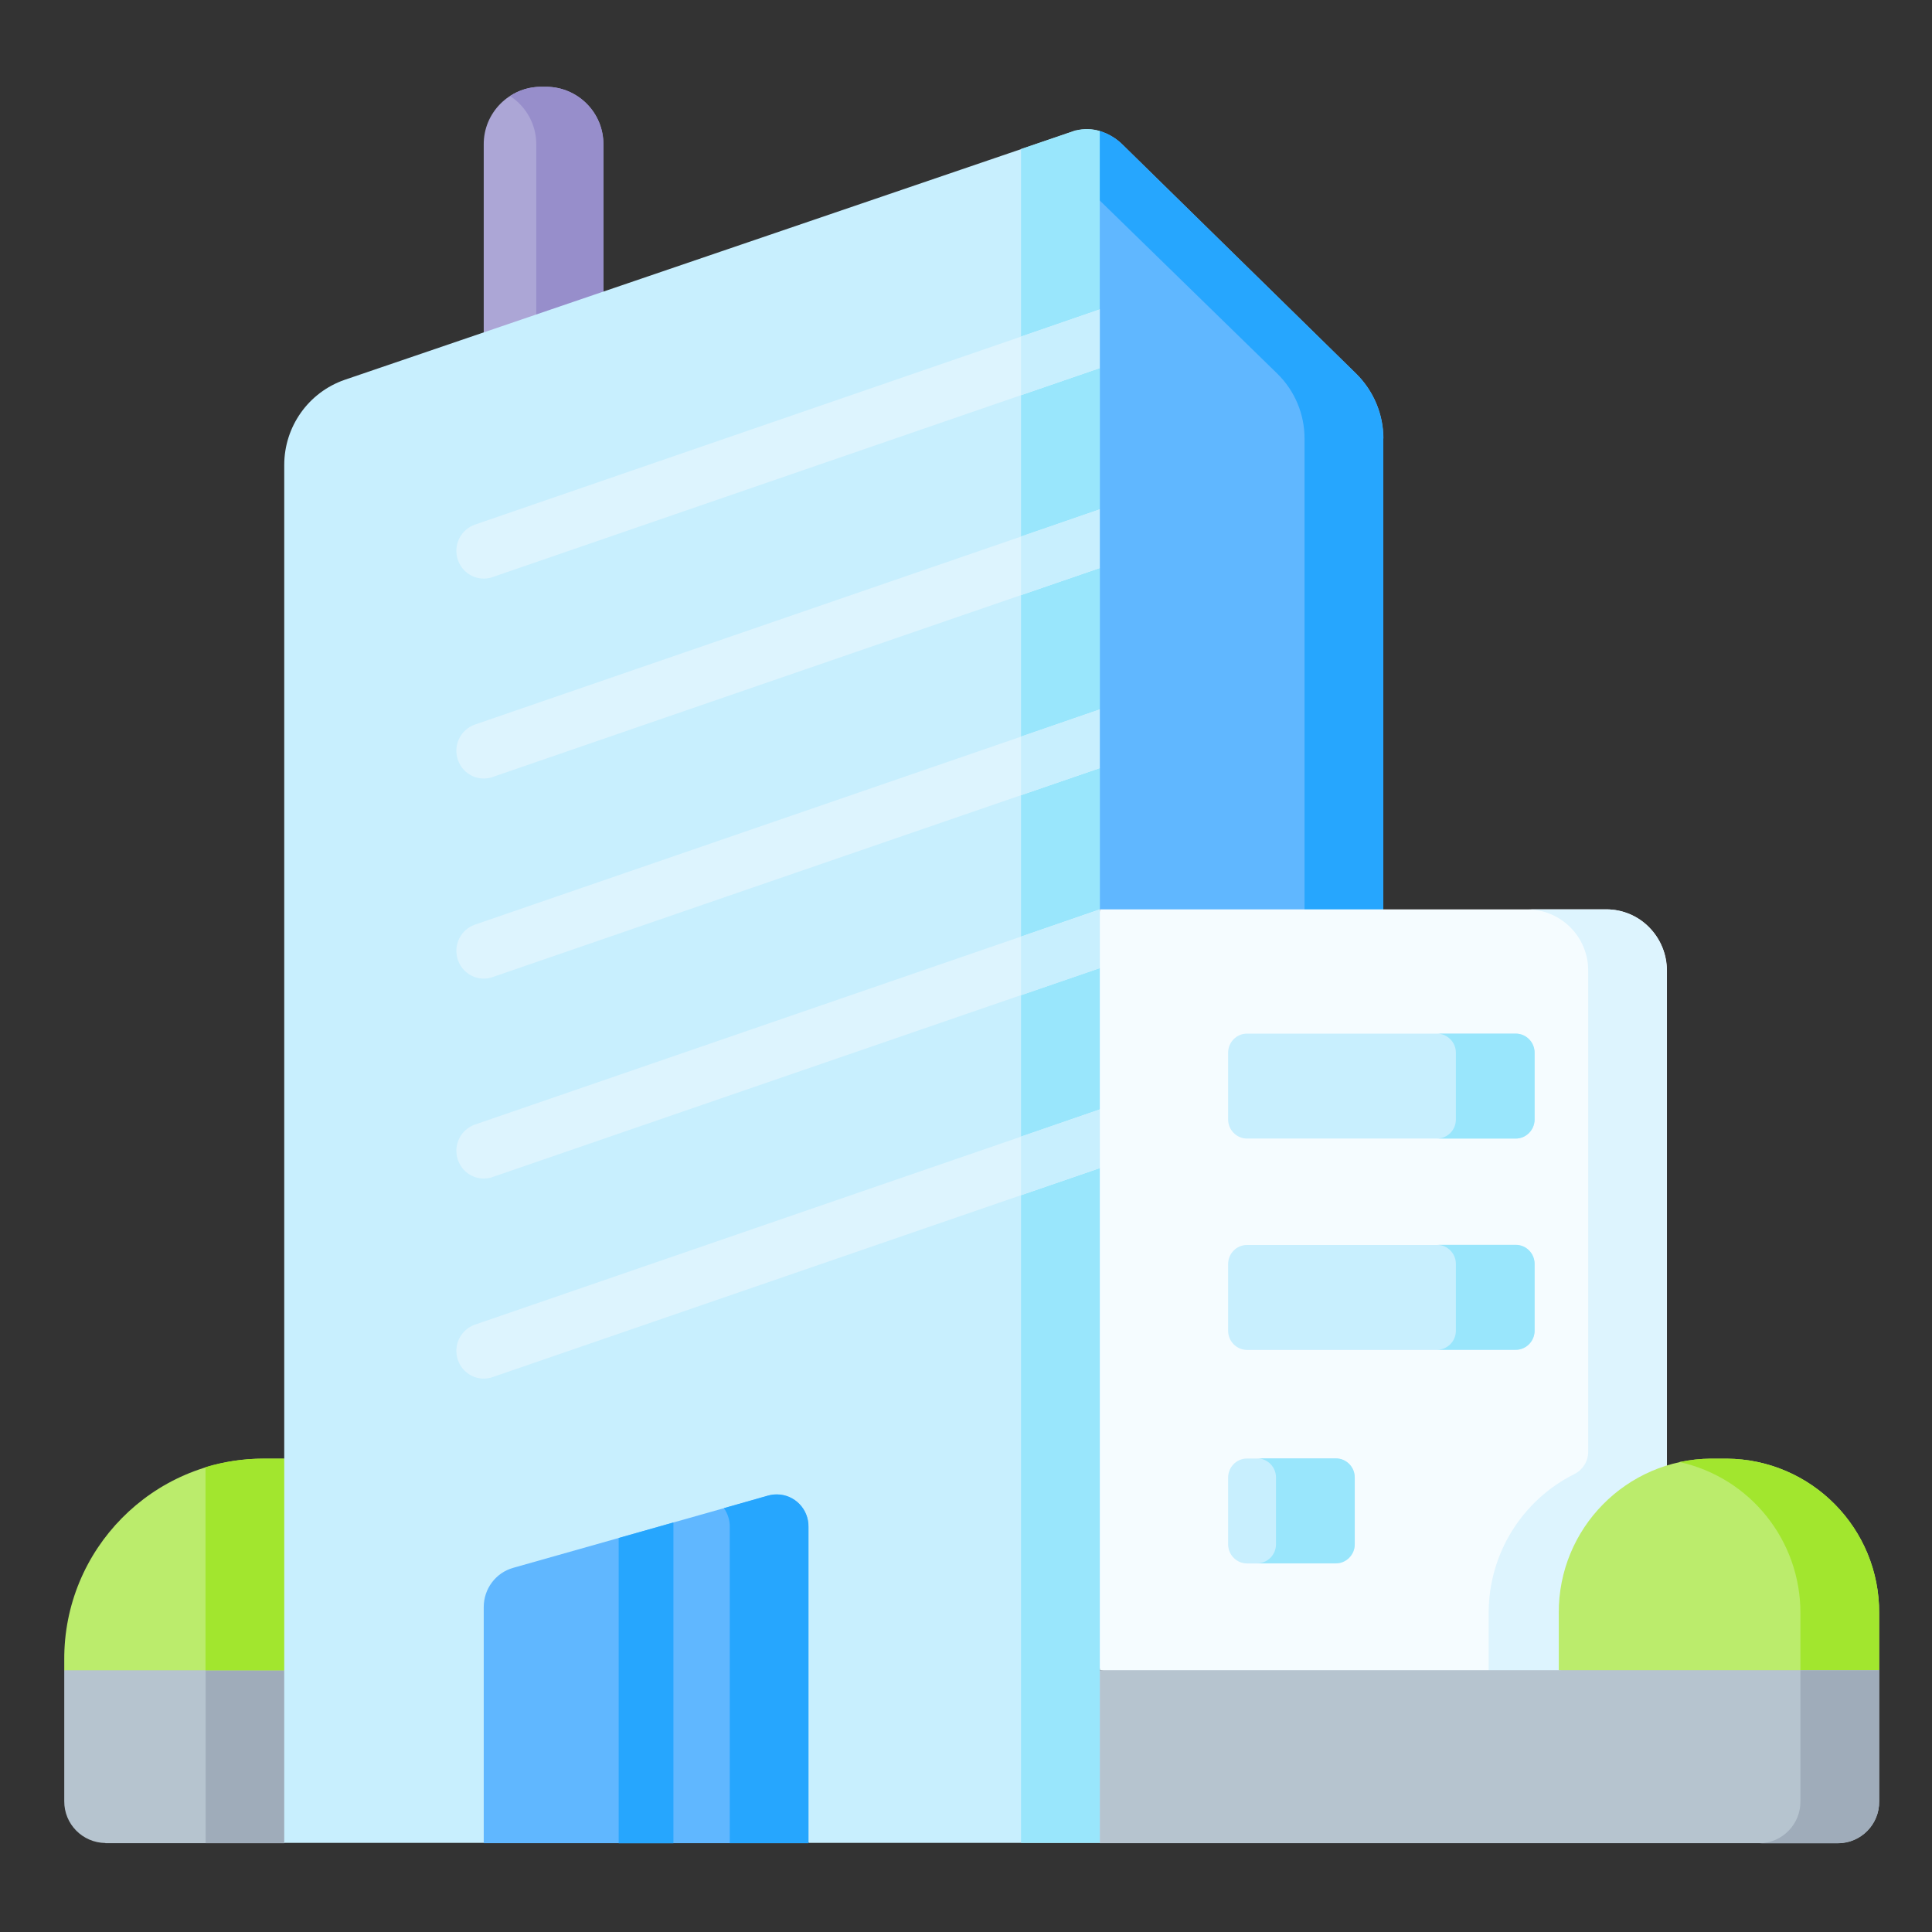 <?xml version="1.0" encoding="UTF-8"?><svg id="_レイヤー_1" xmlns="http://www.w3.org/2000/svg" viewBox="0 0 132 132"><rect x="0" y="0" width="132" height="132" fill="#333333" stroke="none"/><defs><style>.cls-1{fill:#f5fcff;}.cls-2{fill:#978ecb;}.cls-3{fill:#9facba;}.cls-4{fill:#b6c4cf;}.cls-5{fill:#aca6d6;}.cls-6{fill:#bbec6c;}.cls-7{fill:#c8effe;}.cls-8{fill:#ddf4fe;}.cls-9{fill:#a2e62e;}.cls-10{fill:#99e6fc;}.cls-11{fill:#26a6fe;}.cls-12{fill:#60b7ff;}</style></defs><g id="office-building"><path id="_パス_545" class="cls-12" d="m94.51,29.96v32.18l-5.38,1-4.31.8-9.68-1.79-2.69-25.55,2.27-23.32.42-4.33c.59.18,1.13.5,1.57.94l15.96,15.65c1.18,1.17,1.85,2.76,1.85,4.42Z"/><path id="_パス_546" class="cls-11" d="m94.51,29.96v32.18l-5.38,1V29.96c0-1.66-.66-3.25-1.85-4.42l-12.57-12.26.42-4.33c.59.18,1.13.5,1.57.94l15.96,15.65c1.18,1.17,1.85,2.76,1.85,4.42Z"/><path id="_パス_547" class="cls-1" d="m113.89,66.34v47.78l-12.17,1.93-8.07,1.28-18.5-3.22-2.69-23.01,2.69-28.97h34.6c1.1,0,2.16.44,2.93,1.23.78.79,1.22,1.86,1.21,2.98Z"/><path id="_パス_548" class="cls-8" d="m113.88,66.34v47.78l-12.17,1.93v-5.83c-.01-4.03,2.26-7.71,5.86-9.51.57-.29.94-.87.94-1.51v-32.86c.02-2.31-1.84-4.19-4.15-4.21,0,0,0,0,0,0h5.38c1.1,0,2.16.44,2.93,1.23.78.79,1.21,1.86,1.21,2.98Z"/><path id="_パス_549" class="cls-6" d="m116.91,99.66h1.06c5.8.04,10.46,4.78,10.42,10.57v3.89l-10.94,1.93-10.95-1.93v-3.89c-.04-5.8,4.62-10.53,10.41-10.57Z"/><path id="_パス_550" class="cls-9" d="m117.97,99.66h-1.06c-.73,0-1.45.08-2.16.23,4.84,1.07,8.28,5.38,8.26,10.34v4.84l5.38-.95v-3.89c.04-5.8-4.62-10.53-10.42-10.57Z"/><path id="_パス_551" class="cls-7" d="m103.55,77.79h-18.35c-.71,0-1.29-.59-1.29-1.3v-4.57c0-.71.57-1.3,1.29-1.3h18.35c.71,0,1.29.59,1.29,1.3v4.57c0,.71-.57,1.3-1.29,1.3Z"/><path id="_パス_552" class="cls-10" d="m103.56,70.62h-5.38c.71,0,1.29.59,1.29,1.3v4.57c0,.71-.57,1.3-1.29,1.3h5.38c.71,0,1.29-.59,1.29-1.3v-4.57c0-.71-.57-1.3-1.29-1.3Z"/><path id="_パス_553" class="cls-7" d="m103.55,92.23h-18.35c-.71,0-1.29-.59-1.29-1.3v-4.57c0-.71.57-1.3,1.29-1.3h18.35c.71,0,1.29.59,1.29,1.3v4.57c0,.71-.57,1.3-1.29,1.3Z"/><path id="_パス_554" class="cls-10" d="m103.56,85.05h-5.38c.71,0,1.29.59,1.29,1.3v4.57c0,.71-.57,1.3-1.29,1.3h5.38c.71,0,1.29-.59,1.29-1.3v-4.57c0-.71-.57-1.3-1.29-1.3Z"/><path id="_パス_555" class="cls-7" d="m91.27,106.82h-6.07c-.71,0-1.29-.59-1.29-1.3v-4.57c0-.71.57-1.3,1.29-1.3h6.07c.71,0,1.29.59,1.29,1.3v4.57c0,.71-.57,1.3-1.29,1.3Z"/><path id="_パス_556" class="cls-10" d="m91.27,99.64h-5.38c.71,0,1.29.59,1.29,1.3v4.57c0,.71-.57,1.3-1.29,1.3h5.38c.71,0,1.29-.59,1.29-1.3v-4.57c0-.71-.57-1.3-1.29-1.3Z"/><path id="_パス_557" class="cls-4" d="m75.14,125.93h50.44c1.57-.01,2.83-1.29,2.81-2.86v-8.96h-53.25l-2.06,5.91,2.06,5.91Z"/><path id="_パス_558" class="cls-3" d="m123.01,114.12v8.96c.01,1.57-1.25,2.84-2.81,2.86h0,5.38c1.57-.01,2.83-1.29,2.81-2.86v-8.96h-5.38Z"/><path id="_パス_559" class="cls-4" d="m7.2,125.93h12.22l1.96-5.91-1.95-5.91-7.52-2.1-7.52,2.1v8.95c-.01,1.57,1.25,2.84,2.81,2.86h0Z"/><path id="_パス_560" class="cls-3" d="m14.05,114.12v11.81h5.38l1.96-5.91-1.96-5.91-3.17-.89-2.21.89Z"/><path id="_パス_561" class="cls-6" d="m17.95,99.66h1.47l1.95,7.23-1.95,7.23H4.39v-.7c-.05-7.55,6.02-13.71,13.56-13.76Z"/><path id="_パス_562" class="cls-9" d="m17.95,99.66c-1.32,0-2.64.2-3.91.58v13.88h5.38l1.96-7.23-1.96-7.23h-1.47Z"/><path id="_パス_563" class="cls-5" d="m41.23,26.63h-8.18V9.88c-.02-2.16,1.73-3.93,3.89-3.95h.39c2.16.02,3.91,1.78,3.89,3.95v16.76h0Z"/><path id="_パス_564" class="cls-2" d="m37.34,5.93h-.39c-.75,0-1.48.22-2.1.63,1.12.73,1.8,1.98,1.79,3.32v16.76h4.59V9.88c.02-2.16-1.72-3.93-3.89-3.95Z"/><path id="_パス_565" class="cls-7" d="m75.14,21.14l-.84,2.14.84,1.87v9.65l-.84,2.06.84,1.95v9.65l-.84,2.01.84,2v9.65l-.84,1.98.84,2.03v9.65l-.84,2.12.84,1.89v46.12h-19.85l-10.36-3.79-11.88,3.79h-13.63V31.77c0-2.62,1.65-4.96,4.13-5.82l46.21-15.76,3.72-1.27h0s.02,0,.03,0c.54-.13,1.1-.12,1.62.04v12.19Z"/><path id="_パス_566" class="cls-10" d="m75.14,21.14l-.84,2.14.84,1.87v9.65l-.84,2.06.84,1.95v9.65l-.84,2.01.84,2v9.65l-.84,1.98.84,2.03v9.65l-.84,2.12.84,1.89v46.12h-5.38V10.18l3.72-1.27h0s.02,0,.03,0c.54-.13,1.1-.12,1.63.04v12.19Z"/><path id="_パス_567" class="cls-12" d="m55.23,104.3v21.63h-22.18v-16.13c0-1.24.81-2.34,2.01-2.68l7.21-2.04,3.74-1.06,6.47-1.83c1.16-.32,2.36.36,2.67,1.52.05.19.08.4.08.6Z"/><path id="_パス_568" class="cls-11" d="m52.48,102.18l-3.02.86c.26.37.4.81.4,1.26v21.63h5.38v-21.63c.01-1.2-.95-2.19-2.15-2.2-.2,0-.41.02-.6.08Z"/><g id="_グループ_637"><g id="_グループ_632"><path id="_パス_569" class="cls-8" d="m75.14,21.14v4.01l-5.38,1.85-36.11,12.43c-.19.07-.4.1-.6.1-.81,0-1.52-.53-1.77-1.29-.33-.99.19-2.06,1.18-2.4l37.3-12.84,5.38-1.86Z"/></g><g id="_グループ_633"><path id="_パス_570" class="cls-8" d="m75.14,34.8v4.01l-5.38,1.85-36.11,12.43c-.19.07-.4.1-.6.1-.81,0-1.52-.53-1.77-1.29-.33-.99.19-2.06,1.18-2.4l37.3-12.84,5.38-1.86Z"/></g><g id="_グループ_634"><path id="_パス_571" class="cls-8" d="m75.14,48.47v4.01l-5.38,1.85-36.11,12.43c-.19.07-.4.1-.6.1-.81,0-1.52-.53-1.77-1.29-.33-.99.19-2.06,1.18-2.4l37.3-12.84,5.38-1.86Z"/></g><g id="_グループ_635"><path id="_パス_572" class="cls-8" d="m75.14,62.13v4.01l-5.38,1.85-36.11,12.43c-.19.07-.4.1-.6.1-.81,0-1.52-.53-1.77-1.29-.33-.99.19-2.06,1.18-2.4l37.3-12.84,5.38-1.86Z"/></g><path id="_パス_573" class="cls-8" d="m75.14,75.8v4.01l-5.38,1.85-36.11,12.43c-.19.07-.4.1-.6.1-.81,0-1.52-.53-1.77-1.29-.33-.99.19-2.06,1.18-2.4l37.3-12.84,5.38-1.86Z"/><g id="_グループ_636"><path id="_パス_574" class="cls-7" d="m75.14,21.14v4.01l-5.38,1.85v-4.01l5.38-1.85Z"/><path id="_パス_575" class="cls-7" d="m69.76,36.65l5.38-1.85v4.01l-5.38,1.85v-4.01Z"/><path id="_パス_576" class="cls-7" d="m69.76,50.32l5.38-1.85v4.01l-5.38,1.85v-4.01Z"/><path id="_パス_577" class="cls-7" d="m69.76,63.99l5.38-1.85v4.01l-5.38,1.85v-4.01Z"/><path id="_パス_578" class="cls-7" d="m69.76,77.65l5.38-1.85v4.01l-5.38,1.85v-4.01Z"/></g></g><g id="_グループ_638"><path id="_パス_579" class="cls-11" d="m46.01,104.02v21.92h-3.74v-20.86l3.74-1.06Z"/></g></g></svg>